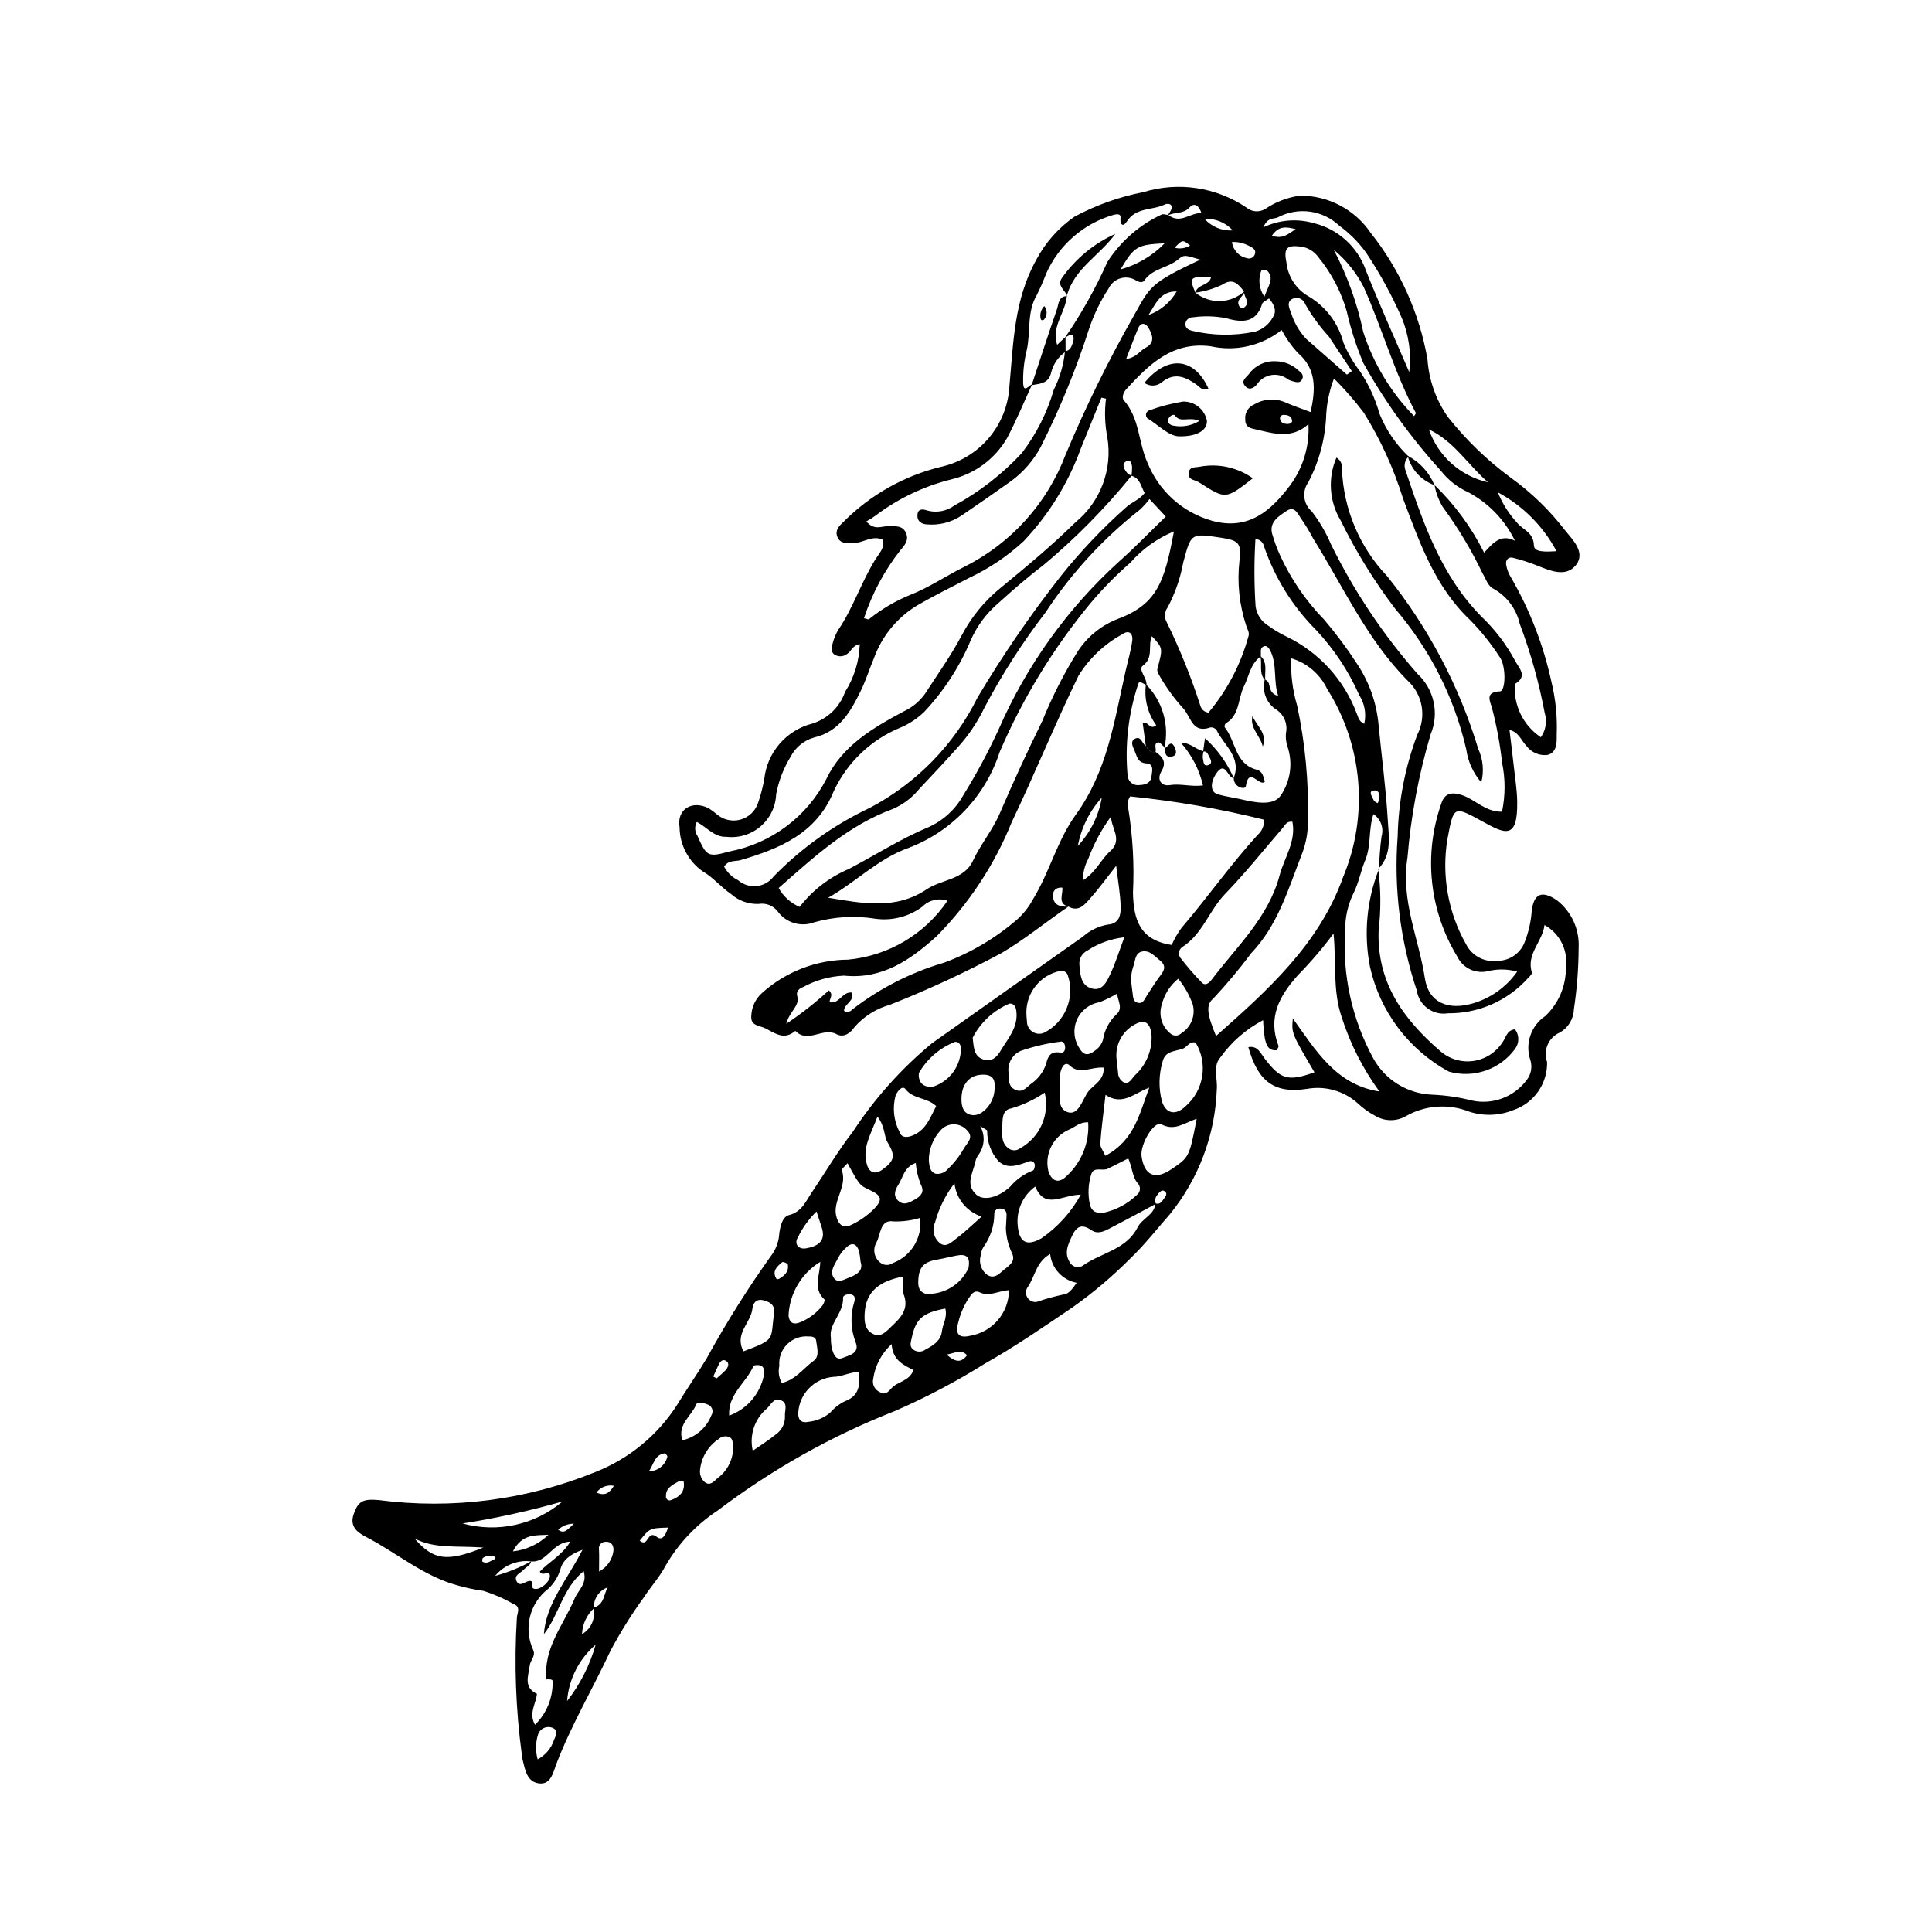 <?xml version="1.0" encoding="UTF-8"?>
<!-- Uploaded to: ICON Repo, www.svgrepo.com, Generator: ICON Repo Mixer Tools -->
<svg fill="#000000" width="800px" height="800px" version="1.1" viewBox="144 144 512 512" xmlns="http://www.w3.org/2000/svg">
 <g>
  <path d="m425.52 379.22c-2.074-0.094-2.586 1.203-2.484 2.371 0.215 2.398 2.07 2.773 4.098 2.664-5.981 4.078-11.656 8.773-17.812 12.367v-0.004c-9.555 5.113-19.395 9.672-29.477 13.656-3.637 1.008-6.898 3.059-9.383 5.898-1.078 1.555-2.801 2.957-4.844 1.863-3.555-1.898-7.496 2.613-10.84-0.844-2.793 2.359-4.977 0.934-7.711-0.559-1.777-0.973-4.262-0.613-3.957-3.578 0.117-2.234 1.113-4.336 2.769-5.844 6.277-5.676 14.43-8.844 22.895-8.895 10.66-1.008 20.316-6.731 26.316-15.602-2.328-0.812-4.922-0.203-6.648 1.562-3.562 2.656-8.031 3.809-12.434 3.203-5.406-0.875-10.934-0.555-16.199 0.934-3.492 1.34-7.449 0.188-9.672-2.82-1.156-1.57-3.094-2.359-5.016-2.043-2.738 0.125-5.41-0.836-7.445-2.668-2.629-1.781-4.672-4.359-7.348-5.891-3.852-2.66-6.176-7.027-6.231-11.711-0.812-4.856 3.309-7.316 7.75-5.059h-0.004c0.703 0.445 1.371 0.941 2.004 1.484 1.742 1.562 4.16 2.125 6.414 1.496 2.254-0.633 4.027-2.375 4.699-4.617 0.676-1.988 1.203-4.023 1.574-6.09 0.363-3.465 1.777-6.734 4.059-9.371 2.277-2.637 5.309-4.512 8.684-5.371 4.059-1.27 7.281-4.387 8.68-8.406 2.406-3.781 3.746-8.141 3.879-12.617-1.934 0.305-2.219 1.848-3.254 2.508v-0.004c-0.992 0.844-2.422 0.926-3.5 0.199-0.949-0.734-0.766-1.898-0.426-2.914v0.004c0.312-1.223 0.789-2.398 1.418-3.492 4.031-5.91 6.18-12.805 9.949-18.852 0.957-1.535 2.461-2.93 1.992-5.125-2.836-1.348-5.258 0.867-7.898 0.883-1.641 0.008-3.551 0.23-4.258-1.801-0.566-1.625 0.5-2.758 1.625-3.785l-0.004-0.004c7.121-7.184 16.094-12.254 25.926-14.641 4.93-1.094 9.363-3.773 12.629-7.621 3.266-3.852 5.184-8.664 5.465-13.703 1.051-11.367 1.203-22.949 7.102-33.496h-0.004c2.426-4.594 5.922-8.539 10.195-11.5 5.719-3.051 11.859-5.234 18.219-6.473 9.242-2.828 19.266-1.332 27.277 4.07 1.402 1.188 3.406 1.352 4.981 0.406 2.769-1.883 5.941-3.094 9.258-3.539 7.5-0.035 14.523 3.668 18.727 9.875 7.734 9.738 12.902 21.258 15.043 33.504 0.379 5.477 2.238 10.746 5.383 15.246 4.82 6.102 10.438 11.531 16.707 16.137 5.457 3.922 10.305 8.629 14.391 13.965 1.938 2.418 5.668 5.926 2.684 9.375-2.59 2.992-6.57 1.348-9.961-0.02-2.137-0.859-4.328-1.566-6.559-2.121-1.281-0.32-2.008 0.676-1.801 1.832 0.207 1.242 0.664 2.434 1.348 3.492 4.93 8.539 8.512 17.785 10.621 27.414 1.152 4.676 1.629 9.492 1.426 14.301 0.031 2.016 0.039 4.613-2.465 5.219-2.141 0.25-4.254-0.66-5.543-2.387-1.371-1.402-1.996-3.637-4.504-4.246 0.406 3.406 0.812 6.5 1.141 9.598 0.328 3.125 0.855 6.211 0.906 9.387 0.172 10.316-3.348 8.484-9.043 5.363-7.809-4.277-7.758-4.352-9.434 4.523l-0.004 0.004c-1.605 9.609 0.141 19.484 4.949 27.961 1.578 3.09 4.945 4.836 8.383 4.352 3.246-0.027 6.129-2.09 7.203-5.156 0.98-2.543 1.582-5.215 1.781-7.93 0.512-4.727 2.695-5.668 6.652-2.981 3.891 3 6.055 7.727 5.793 12.633-0.023 5.453-0.445 10.902-1.262 16.293-0.086 2.59-1.531 4.941-3.809 6.18-2.961 1.344-4.391 4.738-3.285 7.793 0.117 5.734-3.496 10.879-8.926 12.715-3.734 1.52-7.887 1.672-11.723 0.422-5.531-2.184-11.758-1.715-16.902 1.27-2.519 1.383-5.59 1.312-8.043-0.188-1.668-0.887-3.211-1.992-4.582-3.289-3.629-3.273-8.562-4.688-13.375-3.844-8.754 1.344-13.055-1.914-15.621-11.043 2.438-0.461 3.184 1.516 4.269 2.945 4.305 5.664 6.266 6.223 13.254 3.715-6.082-10.34-6.082-10.34-5.731-14.262 6.094 8.484 11.449 17.578 22.941 19.352-4.344-5.965-7.711-12.586-9.965-19.613-2.481-7.164-1.414-14.672-2.191-22.23h-0.004c-2.898 3.898-6.062 7.594-9.469 11.062-4.918 5.5-8 11.199-5.106 18.715 0.102 0.266-0.312 0.727-0.496 1.125-2.297 0.207-2.777-1.527-3.129-3.144-0.25-1.594-0.402-3.203-0.457-4.816-4.496 2.363-8.379 5.746-11.332 9.879-2.09 2.348-0.676 5.664-0.949 8.535h0.004c-0.457 12.023-4.793 23.578-12.363 32.934-3.453 3.934-6.695 8.094-10.461 11.707-4.727 4.766-9.859 9.117-15.332 13.004-7.633 5.156-15.203 10.406-23.23 14.918-7.644 4.793-15.641 9.008-23.918 12.605-16.789 6.594-32.594 15.469-46.965 26.371-5.641 3.707-10.344 8.672-13.742 14.504-1.531 2.957-3.852 5.5-5.688 8.312-3.32 4.562-6.32 9.355-8.973 14.34-4.691 10.07-10.398 19.652-14.375 30.066-0.848 2.223-1.414 5.5-4.617 5.078-3.199-0.422-3.648-3.66-4.316-6.316-0.102-0.406-0.121-0.828-0.184-1.246-1.629-12.023-2.07-24.176-1.324-36.285 0.059-1.266 1.172-2.961-0.926-3.695-2.519-1.445-5.195-2.613-7.973-3.473-2.273-0.32-4.523-0.793-6.731-1.418-9.109-2.453-16.176-8.645-24.309-12.859-2.125-1.102-4.445-2.644-3.34-5.934 1.176-3.488 2.383-4.231 6.68-3.844v-0.004c19.41 2.543 39.152-0.004 57.285-7.383 9.012-3.516 16.668-9.809 21.863-17.969 2.484-4.09 5.242-8.031 7.695-12.102l0.004 0.004c5.301-9.68 11.184-19.023 17.617-27.988 1.02-1.605 1.602-3.445 1.688-5.34 0.293-1.895 0.812-4.297 2.594-4.754 3.398-0.871 4.406-3.625 6.004-5.988 3.637-5.371 6.934-11.004 10.902-16.113 5.758-8.793 12.801-16.672 20.895-23.379 13.336-9.422 26.645-18.883 40.012-28.266 1.883-1.688 4.207-2.812 6.703-3.238 2.894-0.184 3.379-2.488 3.352-4.473-0.047-3.387-0.688-6.769-1.188-11.098-2.727 3.457-4.656 6.152-6.856 8.605-1.477 1.652-3.039 3.758-5.836 2.188-2.949-0.77-1.316-3.344-1.594-5.016zm-127.28 197.83c2.477-1.379 3.691-4.266 2.949-7 2.981-0.684 2.742-3.488 3.859-5.387-2.324 0.828-3.82 3.09-3.668 5.555-1.906 1.773-3.035 4.227-3.141 6.832zm174.26-351.76c0.285 0.277 0.691 0.391 1.074 0.297 2.043-1.352-0.035-2.883 0.133-4.332-1.562-1.934-2.883-3.769-5.938-1.738v-0.004c-2.211 1.031-4.566 1.723-6.984 2.055 0.504-2.269 3.617-1.832 4.141-4.039-5.547-0.375-5.883-0.047-4.129 4.035 3.852 3.125 9.418 2.941 13.051-0.434-0.184 1.484-2.582 2.262-1.348 4.16zm-197.27 336.33c3.316-0.891 6.512-2.184 9.512-3.852-0.191 1.152-1.328 1.488-2 2.242-0.77 0.871-2.516 1.355-1.918 2.844 0.715 1.77 1.938 0.539 3.082 0.195 1.883-0.566 0.703 1.52 1.414 1.898 1.5 0.805 4.812-1.859 4.367-3.641-0.289-1.16-1.918 0.566-2.641-0.805 2.398-2.574 5.824-4.258 8.098-7.953-4.805 0.121-6.106 5.652-10.395 5.238l0.004-0.004c-3.621-0.438-7.215 1.008-9.523 3.836zm174.99-218.37c1.867 1.309 3.043 2.672 1.566 5.164-1.309 2.203-0.016 4.012 2.18 3.652 2.871-0.473 5.672 0.496 8.828 0.078h0.004c-0.98-4.207-2.996-8.102-5.867-11.332 2.711 0.023 4.066 1.934 6.039 2.262h0.004c-0.176 0.57-0.25 1.172-0.215 1.77 0.211 0.832 0.047 2.516 1.559 1.859 1.281-0.559 0.285-1.766-0.098-2.641-0.246-0.566-0.629-1.047-1.383-0.879l0.496-3.559h-0.004c3.266 2.938 5.859 6.539 7.617 10.562-1.652 0.113-2.184-5.144-4.863-0.84-1.219 1.957-1.445 4.539 0.629 5.148 1.988 0.586 4.07 0.84 6.098 1.305 3.703 0.848 8.547 1.906 10.566-0.93 2.633-3.82 3.305-8.664 1.816-13.059-0.371-1.125-0.512-2.316-0.406-3.496 0.562-2.543-0.594-5.156-2.856-6.453-2.426-1.762-3.519-4.832-2.762-7.731 1.305 0.324 1.113 1.559 1.484 2.445 0.277 0.957 1.09 1.66 2.074 1.801-1.32-3.953-0.223-8.078-2.016-11.805-0.461-0.953-1.203-1.934-2.289-0.953-0.441 0.398-0.215 1.531-0.293 2.328-2.769 1.941-3.121 5.238-4.481 7.973-1.613 3.246-1.043 7.566-4.805 9.777v0.004c-0.262 0.27-0.371 0.656-0.285 1.027 2.965 3.621 2.688 9.695 8.387 11.223 1.832 0.492 1.812 1.969 2.254 3.199-1.48 1.504-4.184-4.246-5.043 1.211-0.156 1.004-3.203 0.355-3.207-2.191 2.141-5.527-2.602-8.625-4.547-12.695h0.004c-0.383-0.496-0.992-0.762-1.613-0.703-4.699 1.625-5.027-2.312-7.019-4.816-2.414-2.617-4.531-5.492-6.32-8.574-0.363-0.742-0.945-1.352-0.711-2.238 1.398-5.269 1.559-5.336-1.48-8.535-1.156 2.5 0.559 5.637-2.398 7.805-1.371 1.004 1.199 3.289 0.965 5.203-0.695-0.383-1.867-1.262-2.144-0.477h0.004c-2.656 7.887-3.629 16.242-2.848 24.531 0.082 0.742 0.473 1.422 1.07 1.871 0.602 0.449 1.359 0.633 2.098 0.504 1.543-0.062 2.973-0.504 3.156-2.344 0.133-1.34 0.789-3.246-1.406-3.398-2.305-0.16-2.453-1.91-3.078-3.344-0.473-1.078-1.285-2.527 0.184-3.227 1.547-0.73 1.789 1.336 2.777 1.934 0.582 0.98 1.211 1.887 2.578 1.582zm-11.762 126.1c-1.656 0.855-3.441 1.906-5.289 0.625-2.219-1.539-3.727-1.195-4.91 1.246-1.211 2.496-2.457 4.977-0.547 7.613v0.004c0.387 0.516 0.965 0.852 1.602 0.938 0.637 0.09 1.281-0.082 1.793-0.477 4.801-3.344 11.402-4.141 14.383-10.059 1.207-2.394 4.449-3.262 4.734-6.34 0.945 0.363 1.523-0.238 1.965-0.875 0.512-0.738 1.551-1.688 0.289-2.43-0.668-0.395-1.406 0.555-1.859 1.191-0.523 0.625-0.629 1.504-0.27 2.234-3.961 2.117-7.902 4.266-11.891 6.328zm-142.16 98.242c0.91-2.199 3.394-3.844 2.383-7.238-5.609 4.582-6.531 11.598-10.555 16.73 0.605-8.227 6.129-14.324 10.25-22.379-3.434 1.223-5.207 2.82-5.844 5.09l-0.004 0.004c-0.578 2.008-1.699 3.82-3.234 5.242-4.957 3.801-6.617 10.527-4 16.195 0.738 1.645-0.734 2.703-0.898 4.07-0.324 2.731-1.805 5.824 1.895 7.574-0.238 2.641-2.254 5.113-0.512 8.211v-0.004c3.113-3.039 4.805-7.25 4.664-11.598 0.055-0.418-0.969-0.562-1.602-0.398-0.938-8.352 4.547-14.48 7.457-21.5zm166.1-367.13c-0.68-1.961-1.82-2.938-3.211-1.441-1.641 1.766-3.898 1.121-5.684 2.062 0.348-0.711 1.07-1.477 1.027-2.191-0.062-1.027-1.258-0.984-1.887-0.68-3.269 1.586-7.562 0.652-10.008 4.469-1.016 1.586-1.867 0.934-1.688-1.051 0.098-1.098-1.148-0.906-1.914-0.668h-0.004c-7.91 2.309-14.41 7.977-17.77 15.5-0.734 1.945-1.566 3.852-2.496 5.711-2.727 4.594-1.551 9.871-2.699 14.742-0.691 2.836-0.996 5.754-0.914 8.672 0.102 2.691 1.512 0.535 2.371 0.262-2.184 4.734-4.168 9.574-6.606 14.176v0.004c-3.176 5.523-8.484 9.496-14.68 10.98-7.359 1.812-14.27 5.113-20.305 9.695-0.746 0.543-1.527 1.035-2.34 1.469 2.07 2.473 4.004 1.246 5.664 1.273 1.906 0.031 3.957-0.348 4.875 1.863 0.746 1.793-0.301 3.129-1.488 4.465v-0.004c-4.25 5.406-7.527 11.516-9.676 18.055 0.617 0.133 1.133 0.406 1.328 0.258 3.305-2.656 6.977-4.816 10.898-6.422 4.914-1.906 9.59-5.098 14.449-7.5 12.332-6.195 21.887-16.797 26.766-29.703 5.258-12.578 11.27-24.824 18-36.676 4.375-7.769 4.168-8.641 17.68-14.973-3.906-1.113-4.199-1.457-5.809-0.094-2.742 2.32-6.789 2.394-8.98 5.555-0.414 0.598-1.051 0.652-2.043 0.18v0.004c-1.227-0.852-2.762-1.117-4.199-0.73-1.441 0.387-2.637 1.387-3.269 2.738-2.18 3.332-3.922 6.934-5.188 10.715-3.445 10.754-7.734 21.223-12.82 31.305-1.891 3.519-4.535 6.574-7.746 8.949-4.441 3.144-8.898 6.269-13.406 9.32v-0.004c-2.668 1.727-5.836 2.508-9.004 2.219-1.309-0.074-2.523-0.734-2.5-2.297 0.031-1.887 1.305-1.848 2.637-1.375v0.004c2.481 0.668 5.129 0.168 7.199-1.355 6.641-3.625 12.656-8.301 17.812-13.844 3.844-5.019 6.719-10.715 8.48-16.789 1.617-3.191 2.629-6.656 2.977-10.219 1.492-0.148 1.77-1.422 2.16-2.488 0.188-0.508 0.207-1.477-0.086-1.684-0.734-0.512-1.398 0.277-2.082 0.57l0.004 0.004c4.34-6.332 8.102-13.043 11.23-20.055 3.5-5.461 8.473-9.82 14.348-12.57 0.445-0.25 1.203 0.055 1.816 0.105 3.137 2.516 5.758-0.625 8.777-0.512zm53.984 67.918c4.758 14.102 9.449 28.168 20.348 39.156 3.488 3.344 6.434 7.211 8.727 11.465 1.035 2.043 3.562 4.172 0.008 6.258v-0.004c-0.215 2.754 0.312 5.512 1.52 7.996 1.207 2.481 3.055 4.598 5.352 6.129 1.34-1.898 1.711-4.309 1.008-6.519-1.512-8.023-3.719-15.895-6.598-23.535-0.887-3.941-3.406-7.316-6.93-9.289-1.531-0.695-2.004-2.59-2.883-4.012h-0.004c-2.969-6.227-6.519-12.152-10.609-17.707-1.066-1.781-1.797-3.746-2.156-5.793 5.359 5.195 9.801 11.258 13.141 17.934 2.269-2.449 4.34-5.109 8.164-3.16-2.644-5.465-6.949-9.949-12.301-12.816-2.894-1.293-5.43-3.281-7.371-5.789-7.887-8.68-14.758-18.227-20.488-28.457-1.867-4.43-3.34-9.016-4.398-13.703-1.496-5.254-4.055-10.141-7.516-14.367-1.094-1.555-2.793-2.582-4.68-2.824-3.856-0.473-4.555 0.484-3.766 4.422h-0.004c0.449 3.684 2.617 6.938 5.844 8.773 4.57 2.711 7.883 7.117 9.227 12.258 1.117 2.711 2.59 5.262 4.379 7.582 2.316 3.477 4.07 7.293 5.203 11.309 1.73 4.277 4.359 8.133 7.707 11.301-0.938 0.859-1.293 2.18-0.922 3.394zm-72.371-0.625c-0.086-0.723-0.238-1.895-1.266-1.602-1.203 0.34-1.219 1.434-0.586 2.418 0.426 0.664 0.875 1.363 1.812 1.395l-0.004-0.004c-7.023 8.664-14.871 16.629-23.43 23.781-4.164 3.164-8.125 6.609-12 10.121-3.156 2.691-5.656 6.066-7.312 9.867-2.93 6.977-7.086 13.375-12.266 18.887-1.805 1.75-3.91 3.156-6.219 4.156-7.852 3.184-14.207 9.223-17.793 16.898-4.512 11.16-14.27 15.238-24.789 18.293-1.344 0.391-3.016-0.141-4.266 1.695v-0.004c0.828 1.57 2.133 2.836 3.723 3.621 1.355 1.176 3.144 1.734 4.93 1.543 1.789-0.195 3.414-1.121 4.488-2.562 7.352-7.531 15.984-13.688 25.5-18.18 12.332-6.5 22.309-16.715 28.504-29.203 6.637-11.16 13.984-21.883 21.996-32.102 5.219-6.559 11-12.656 17.27-18.227 1.512-1.465 3.609-2.035 5.047-3.898-0.996-1.684-1.16-3.902-3.523-4.578 0.141-0.766 0.199-1.539 0.18-2.316zm65.367 106.67c0.234-2.926 0.316-5.879 0.75-8.773 0.648-2.227-0.223-4.617-2.156-5.902-1.363 4.129-0.566 8.402-2.168 12.211-1.207 2.871-1.699 5.996-3.16 8.844-1.457 3.035-2.195 6.367-2.164 9.73-0.777 11.781 1.801 23.539 7.438 33.914 3.16 5.75 9.109 9.418 15.668 9.652 3.531 0.152 7.039 0.668 10.469 1.539 5.445 1.203 11.09-0.879 14.453-5.324 1.23-1.5 1.629-3.516 1.059-5.367-1.48-4.32 0.121-9.098 3.906-11.656 3.566-3.336 5.562-8.023 5.5-12.906 0.625-4.562-1.629-9.035-5.668-11.246-0.508 4.449-4.879 7.598-3.348 12.605 0.109 0.355-0.602 1.031-1.023 1.469-5.398 6.012-13.125 9.402-21.207 9.312-1.891 0.309-3.828-0.152-5.379-1.281s-2.582-2.832-2.871-4.727c-4.394-13.145-6.125-27.031-5.082-40.852 0.199-9.207 1.957-18.312 5.188-26.934 2.504-4.836 1.441-10.75-2.59-14.41-10.781-10.891-16.996-24.828-24.977-37.586-0.875-1.672-1.844-3.289-2.902-4.852-1.039-1.301-1.828-4.098-4.195-2.465-1.922 1.324-4.547 2.812-3.82 5.914 0.57 2.016 1.293 3.988 2.164 5.894 2.898 6.305 6.856 12.066 11.699 17.035 3.125 3.672 6.004 7.547 8.629 11.59 3.285 4.894 5.269 10.543 5.762 16.418 0.801 8.336 1.934 16.652 2.422 25.004 0.258 4.414 1.184 9.242-2.535 13.004zm-13.906-120.74v0.004c-0.199 6.312-1.82 12.496-4.746 18.094-1.754 2.43-1.355 5.797 0.914 7.75 2.051 2.664 3.75 5.578 5.066 8.668 6.102 12.43 13.828 23.996 22.969 34.398 4.414 4.094 5.789 10.516 3.438 16.055-3.144 10.637-5.195 21.57-6.117 32.621-1.828 11.418 3 21.375 4.617 31.984 0.992 6.492 6.168 8.508 12.551 6.691h0.004c4.82-1.371 9.023-4.359 11.898-8.465-2.59-0.73-5.328-0.754-7.934-0.078-3.207 0.691-6.469-0.898-7.902-3.848-7.453-12.195-9.023-27.102-4.277-40.582 0.879-2.848 2.82-3.144 5.473-2.273 3.543 1.164 6.168 4.484 10.621 4.406 0.898-4.273 0.906-8.684 0.027-12.957-0.551-4.992-1.469-9.938-2.746-14.797-0.648-1.902-1.59-3.988 2.18-4.137 1.512-0.059 1.676-6.629-0.051-9.078-2.281-3.523-4.906-6.809-7.84-9.809-9.391-8.871-13.41-20.594-17.777-32.16v-0.004c-2.484-8.012-5.984-15.676-10.414-22.801-2.422-3.199-5.062-6.231-7.902-9.07-1.152 3.008-1.844 6.172-2.051 9.387zm-131.82 152.77c1.336 1.211 0.18 2.098 0.195 3.129 2.551 0.621 3.359-2.859 5.871-2.551 0.855 2.309-2.07 2.977-2.039 4.856l-0.004 0.004c0.707 0.441 1.629 0.293 2.16-0.348 7.281-5.633 15.551-9.852 24.383-12.438 7.074-2.621 13.621-6.496 19.328-11.434 1.707-1.539 3.137-3.359 4.223-5.383 4.375-7.176 6.445-15.652 11.312-22.363 8.359-11.52 10.246-24.977 13.219-38.152 0.594-2.629 1.383-5.25 1.75-7.93 0.27-1.996-0.895-2.996-2.574-1.785v-0.004c-4.785 2.598-8.809 6.398-11.672 11.027-6.219 12.809-11.59 26.004-17.703 38.824-4.566 11.305-11.34 21.586-19.922 30.246-6.973 6.262-14.375 11.441-24.543 10.398v0.004c-3.773 0.172-7.457 1.199-10.773 3.004-1 0.363-1.945 1.105-1.602 2.348 0.77 2.769-2.019 3.973-2.891 7.402 3.981-2.656 7.75-5.617 11.281-8.852zm-34.793-40.883c2.418 5.473 2.789 5.633 8.504 4.066v0.004c11.074-2.133 20.547-9.25 25.676-19.293 4.168-8.707 12.301-13.461 20.445-17.816v-0.004c2.277-1.043 4.234-2.668 5.684-4.711 3.289-5.109 6.856-10.078 9.688-15.434 2.539-4.836 6.031-9.109 10.266-12.559 6.816-5.598 13.602-11.234 19.895-17.426h0.004c6.625-5.445 9.84-14.008 8.438-22.469-0.668-3.383-0.793-6.852-0.359-10.273l-1.215-0.273c-1.836 4.535-3.676 9.07-5.512 13.605l0.004 0.004c-3.312 9.086-8.449 17.398-15.098 24.422-4.297 3.973-9.184 7.258-14.48 9.742-4.644 2.426-9.336 4.719-13.879 7.371v-0.004c-5.207 3.195-9.18 8.051-11.277 13.789-1.215 2.898-2.148 5.93-3.527 8.746-2.699 5.523-5.66 10.84-12.434 12.402-2.66 0.773-4.887 2.609-6.16 5.07-1.867 3.051-3.168 6.414-3.836 9.926-0.121 3.297-1.613 6.391-4.117 8.539-2.5 2.148-5.789 3.152-9.062 2.773-3.375 0.09-5.106-2.562-7.859-3.941-0.629 1.191-0.547 2.637 0.215 3.746zm148.04-107.75c-1.336-0.305-2.918-0.477-2.891-2.625-0.199-1.707 0.758-3.34 2.34-4.008 2.363-1.441 5.262-1.711 7.852-0.738 2.262 1.004 4.621 1.793 7.133 2.754 1.324-6.102 1.637-11.449-3.531-15.816h0.004c-1.629-1.797-3.027-3.789-4.16-5.93-5.293 4.191-12.191 5.777-18.781 4.312-10.246-1.336-16.363 4.84-22.418 11.398-0.75 0.812-1.227 2.231-0.621 2.914 4.215 4.762 3.832 11.199 6.266 16.531v0.004c3.008 7.523 9.352 13.215 17.156 15.398 9.664 2.641 15.645-2.738 20.699-9.48 3.418-4.656 5.117-10.355 4.805-16.121-4.496 4.031-9.223 2.457-13.852 1.406zm10.863 73.168c2.125 10.008 3.086 20.227 2.859 30.457 0.043 3.137-0.539 6.254-1.711 9.164-3.535 9.109-6.305 18.637-13.34 26.008v0.004c-3.113 4.18-6.461 8.176-10.027 11.977-2.051 1.723-1.652 4.164 0.711 9.949 13.711-12.121 27.336-24.344 33.656-42.043 6.848-16.344 5.269-35.004-4.227-49.969-1.871-3.922-5.324-6.859-9.496-8.074-0.172 4.234 0.359 8.469 1.574 12.527zm-98.195 48.699c4.008-2.695 9.898-2.481 12.27-7.578 2.035-4.383 5.188-8.07 7.106-12.543 3.547-8.266 7.309-16.441 11.285-24.523 2.59-6.398 5.727-12.562 9.379-18.422 2.422-3.707 5.887-6.609 9.961-8.344 10.996-3.984 12.941-9.641 15.535-23.457h-0.004c-4.434 1.844-8.387 4.68-11.551 8.297-3.793 3.301-7.324 6.891-10.559 10.738-9.863 11.93-17.969 25.207-24.07 39.434-3.785 11.738-12.715 21.109-24.254 25.461-7.887 2.797-13.879 9.031-21.184 13.156 8.992 1.492 17.918 3.277 26.086-2.219zm56.512-100.62c-9.742 7.648-18.176 16.824-24.973 27.18-6.125 7.969-11.562 16.441-16.246 25.332-1.82 3.781-4.172 7.285-6.988 10.398-3.344 3.754-6.777 7.422-10.234 11.074l0.004-0.004c-1.859 2.289-4.234 4.106-6.93 5.297-11.879 4.324-20.922 12.707-30.359 20.984v0.004c1.242 2.242 3.203 4.004 5.566 5.004 3.383-4.391 7.84-7.836 12.938-10.008 7.055-3.664 13.746-8.008 21.125-11.082h-0.004c3.875-1.715 7.094-4.625 9.188-8.309 3.523-5.68 6.688-11.57 9.48-17.637 7.383-16.949 18.285-32.133 31.977-44.551 4.203-3.723 8.102-7.785 12.316-11.863l-4.316-4.641 0.004-0.004c-0.754 1.023-1.609 1.969-2.547 2.824zm11.039 110.82c6.906-8.055 12.996-16.785 20.176-24.641 1.156-1.008 1.781-2.488 1.695-4.019-11.664-2.902-23.523-4.965-35.484-6.172-0.621 0.875-0.816 1.977-0.535 3.008 1.223 7.449 1.648 15.004 1.273 22.543 0.172 6.848 1.641 12.531 10.266 13.812v0.004c0.699-1.605 1.574-3.125 2.609-4.531zm17.684-77.09c0.453-1.137-0.238-2.027-0.543-2.988-1.84-5.566-2.449-11.465-1.781-17.289 0.559-4.637-0.246-5.328-4.992-6.043-7.938-1.195-7.848-1.168-9.926 6.613-0.754 4.125-2.137 8.113-4.094 11.824-0.895 1.199-0.98 2.816-0.211 4.102 3.488 7.148 6.457 14.543 8.891 22.117 0.297 0.945 1.133 1.617 2.117 1.707 4.914-5.848 8.508-12.684 10.539-20.043zm9.113 50.633c-5.047 5.856-9.879 11.922-15.246 17.465-4.223 4.363-5.977 10.629-11.32 14.059l-0.004 0.004c-0.453 0.293-0.77 0.758-0.879 1.289-0.105 0.531 0.004 1.082 0.309 1.531 1.777 2.316 3.691 4.527 5.731 6.621 0.965 0.98 2 0.004 2.606-0.793 6.641-8.789 15.004-16.41 18.004-27.648 1.258-4.707 4.402-8.949 3.387-14.191-1.543-0.207-1.926 0.898-2.586 1.664zm20.293-35.227c-2.812-6.352-6.676-12.184-11.426-17.25-6.246-6.262-10.98-13.871-13.832-22.246-0.23-1.059-1.16-1.824-2.246-1.844-0.363 5.93-0.352 11.879 0.039 17.809 0.289 2.129 1.52 4.012 3.352 5.129 1.527 1.117 3.152 2.086 4.856 2.898 8.602 4.156 15.27 11.469 18.613 20.418 0.391 0.898 0.516 2.07 1.98 2.699 0.594-2.613 0.113-5.356-1.336-7.613zm1.082-96.172v0.004c2.715 8.352 7.32 15.965 13.461 22.246 0.281-0.473 0.527-0.727 0.477-0.824-5.715-10.691-8.926-22.422-13.852-33.438l-0.004 0.004c-1.941-3.777-4.629-7.121-7.902-9.828 3.594 6.887 6.227 14.234 7.82 21.84zm-13.152-28.906c6.438 1.555 11.645 6.269 13.832 12.52 3.535 8.914 7.5 17.66 11.496 26.977 0.598-4.969-0.117-10.008-2.082-14.609-2.617-5.949-5.75-11.664-9.363-17.07-1.961-2.727-4.344-5.121-7.062-7.102-4.394-4.184-10.977-5.082-16.336-2.234-1.02 0.535-2.566-0.246-3.84 2.648 4.164-2 8.918-2.398 13.355-1.129zm-34.645 218.77c-2.066 0.754-4.734 0.543-5.398 3.457-1.023 3.438-1.078 7.09-0.156 10.559 1.102 3.336 3.664 3.703 6.191 1.309v-0.004c4.914-4.227 6.062-11.383 2.719-16.938-1.699-0.371-2.234 1.207-3.356 1.617zm-5.723 20.055c-1.91-1.012-5.719 5.324-5.238 8.559 0.738 5 3.578 6.242 7.805 3.406 4.832-3.238 4.832-3.238 6.805-13.449-3.438 1.215-5.906 3.324-9.371 1.484zm-35.621-27.289c-0.012 1.074 0.504 2.082 1.383 2.703 0.879 0.617 2.004 0.762 3.008 0.387 5.711-2.777 8.461-9.371 6.41-15.383-0.312-0.777-1.129-1.227-1.953-1.074-5.195 1.047-8.949 5.586-9.004 10.887 0.008 0.828 0.059 1.656 0.156 2.481zm2.203 43.781c-3.336 2.406-5.106 6.43-4.633 10.516 0.434 4.394 2.457 5.336 6.269 3.203 4.328-2.988 7.898-6.945 10.426-11.559-4.961-0.008-9.477 4.109-12.062-2.16zm30.219-26.215c-3.922 1.414-7.074 4.938-11.602 1.922-0.523 4.625-1.082 8.75-1.391 12.898-0.066 0.91 0.754 1.887 1.344 3.246 7.832-4.148 9.09-11.391 11.648-18.066zm-11.008 21.5c-1.41 0.68-3.754-0.656-4.371 1.449-0.82 2.586-0.945 5.344-0.371 7.996 0.438 1.812 1.605 2.477 3.734 2.188 3.25-0.719 6.242-2.32 8.641-4.625 0.523-0.367 0.852-0.949 0.895-1.586 0.039-0.633-0.211-1.254-0.684-1.684-1.336-1.668-1.289-3.902-2.406-6.481-2.18 1.102-3.797 1.949-5.441 2.742zm-34.352-3.566c-0.359 0.516-0.609 1.102-0.734 1.719-0.594 2.934-2.797 6 0.289 8.734 1.895 1.684 5.805 0.816 9.023-2.215h-0.004c1.598-1.898 3.656-3.348 5.977-4.219 0.293-0.078 0.539-1.094 0.453-1.613-0.062-0.309-0.254-0.574-0.527-0.727-0.273-0.156-0.602-0.188-0.898-0.082-2.769 0.91-5.707 2.312-8.219-0.062v-0.004c-1.941-2.223-2.996-5.086-2.961-8.039-0.023-0.234-0.602-0.422-1.852-1.238 1.398 2.457 1.18 5.512-0.547 7.746zm-38.383 58.723c-5.07 0.41-9.047 4.523-9.289 9.602-0.039 1.902 0.922 2.715 2.75 2.301l-0.004 0.004c2.082-0.223 4.055-1.047 5.676-2.375 1.078-1.27 2.402-2.305 3.894-3.051 3.797-1.418 4.141-4.16 3.734-7.832-2.793 0.23-4.602 1.344-6.762 1.352zm8.309-16.758c-0.105 2.152 0.047 4.332 2.254 5.391 2.137 1.027 3.555-0.777 4.828-1.969 2.426-2.277 4.82-4.648 3.227-8.633h-0.004c-0.277-1.527-0.305-3.09-0.074-4.629-6.125 1.195-9.941 3.797-10.23 9.84zm30.527-5.629c-1.57-0.727-2.234 0.543-2.945 1.551h-0.004c-1.258 1.926-2.184 4.055-2.734 6.289-0.934 3.246 0.102 4.387 3.211 3.641 5.879-1.023 10.172-6.113 10.195-12.078-2.836 0.191-5.16 1.785-7.727 0.598zm8.355-48.77c-2.582 0.371-2.328 3.113-2.402 5.117-0.074 2.031-0.273 4.219 1.812 5.602 0.883 0.562 2.023 0.516 2.863-0.113 5.277-2.879 7.965-8.941 6.559-14.781-2.711 1.84-5.691 3.246-8.832 4.176zm-7.531-13.004c2.301 0.828 3.684-0.598 4.641-2.203 1.941-3.269 4.738-6.231 4.211-10.547-0.152-1.242-0.586-2.047-1.809-2.019-4.199 1.77-7.644 4.949-9.742 8.992-0.047 0.402 0.035 0.82-0.004 0.074 0.254 3.07 0.531 4.922 2.703 5.703zm-37.383 29.449c1.574 4.453-2.816 8.23-1.359 12.578 0.594 1.77 1.73 2.914 3.781 1.883v0.004c2.277-1.062 4.356-2.516 6.133-4.289 2.336-2.465 2.019-3.527-1.301-5.051-2.519-1.156-2.625-1.285-5.754-7.039-0.566 0.699-1.641 1.52-1.5 1.914zm68.285-44.574c-2.668 0.43-4.93 2.188-6.004 4.664-1.07 2.477-0.809 5.328 0.703 7.566 1.223 2.144 2.516 1.762 4.047 0.621 1.062-0.695 1.836-1.754 2.18-2.977 0.398-2.5 1.605-4.797 3.438-6.543 1.93-1.664 0.59-3.359 0.273-5.609l-0.004-0.004c-1.48 0.883-3.031 1.645-4.633 2.281zm-8.156 33.781-0.004 0.004c-4.238 1.902-6.508 6.57-5.375 11.082 0.922 2.625 2.691 3.242 4.727 1.27v-0.004c4.016-3.633 6.148-8.902 5.793-14.305-2.438-0.086-3.59 1.383-5.144 1.957zm13.055-15.184v0.004c-0.008 1.062 0.543 2.055 1.457 2.602 1.484 0.629 2.117-0.848 2.887-1.723v0.004c3.156-2.797 4.824-6.902 4.516-11.105-0.441-3.117-1.887-3.981-4.644-2.363h0.004c-3.156 1.797-4.965 5.273-4.625 8.891 0.137 1.23 0.277 2.461 0.406 3.695zm38.195-203.68c-1.625 5.414-5.812 4.887-9.68 3.777-2.859-0.539-5.789-0.609-8.676-0.211-0.531-0.027-1.055 0.176-1.434 0.555-0.375 0.379-0.578 0.898-0.551 1.434 0.055 0.883 0.82 1.352 1.699 1.578 5.508 1.316 11.238 1.398 16.781 0.238 2.047-0.609 3.758-2.016 4.75-3.906 0.984-1.473 0.434-3.141-1.086-4.891-0.859 0.656-1.66 0.945-1.805 1.426zm-89.188 262.36c4.863 0.281 9.395-2.465 11.391-6.902 0.438-2.879-0.477-3.773-3.316-3.215-1.645 0.324-3.269 0.754-4.922 1.027-3.652 0.605-4.981 2.027-5.09 5.598-0.094 1.574 0.184 2.926 1.938 3.492zm-8.516-19.191c-3.613-0.586-3.363 3.527-4.543 5.648-1.105 1.922-0.477 4.375 1.418 5.527 0.914 0.527 2.051 0.48 2.918-0.121 4.91-1.824 7.918-6.785 7.266-11.984-2.285 0.695-4.672 1.008-7.059 0.93zm31.977-35.043c1.957 1.145 3.113-0.266 4.356-1.328 1.922-1.289 3.371-3.176 4.117-5.371 0.48-2.148 1.262-3.422 3.75-2.992 1.035 0.18 1.375-0.727 1.277-1.637-0.066-0.629-0.473-1.41-1.09-1.293v0.004c-3.625 0.441-7.191 1.266-10.641 2.457-2.324 1.004-3.656 3.473-3.223 5.965 0.086 1.766-0.109 3.281 1.453 4.195zm-15.82 24.953h0.004c-2.379 3.082-4.125 6.602-5.144 10.355-0.902 1.965-0.312 4.293 1.418 5.586 1.617 1.172 3.129-0.52 4.379-1.445 1.988-1.469 3.762-3.231 6.559-5.691v0.004c-3.926-1.262-6.75-4.707-7.211-8.809zm35.176-61.66 0.004 0.004c-1.332 0.668-2.144 2.055-2.082 3.543 0.195 2.508 0.297 5.469 3.008 6.391 3.148 1.07 4.32-1.859 5.344-4.062 1.281-2.762 2.184-5.699 3.57-9.422h-0.004c-3.512 0.391-6.883 1.605-9.836 3.551zm-21.375 70.344c0.105-1.262-0.449-2.004-1.723-1.996l0.004 0.004c-0.418-0.047-0.836 0.102-1.133 0.402s-0.438 0.723-0.387 1.141c-0.043 3.133-1.062 6.176-2.918 8.699-0.398 0.719-0.645 1.516-0.719 2.336-0.492 1.867 0.207 3.848 1.766 4.988 1.605 1.031 2.824 0.07 3.887-0.898 1.453-1.328 3.953-2.457 2.606-4.984-0.938-2.027-1.465-4.219-1.559-6.449 0.109-1.988 0.129-2.617 0.18-3.238zm-18.82-11.234c1.266 0.199 2.539-0.301 3.332-1.305 1.652-1.574 3.059-3.387 4.18-5.375 0.914-1.543 2.742-2.953 0.836-4.824v-0.004c-0.895-1.016-2.184-1.59-3.535-1.582-1.352 0.012-2.633 0.609-3.508 1.641-2 2.18-3.098 5.035-3.074 7.992 0.164 1.246 0.184 2.926 1.77 3.457zm-7.973-22.434c-0.844-1.105-2.188 0.656-2.613 1.734-0.867 3.242-0.484 6.691 1.066 9.668 0.621 1.773 2.34 1.402 3.734 0.781 3.336-1.484 4.398-4.691 5.965-7.668-2.391-2.336-6.062-1.781-8.152-4.519zm112.21-199.43c-2.398-2.609-4.492-5.481-6.242-8.559-0.426-1.277-1.801-1.969-3.078-1.555-1.984 0.707-1.273 2.43-0.734 3.695 0.789 2.613 2.164 5.008 4.016 7.012 3.598 3.18 7.207 6.352 10.824 9.512l1.312-0.93c-2.031-3.059-4.078-6.109-6.098-9.176zm-143.19 259.5c0.273 2.062 1.438 2.402 3.062 1.75 2.332-0.938 4.379-2.473 5.93-4.453 0.344-0.434 0.711-1.438 0.539-1.594-3.18-2.879-1.164-6.508-1.121-9.98v0.004c-5.008 3.059-8.164 8.41-8.41 14.273zm98.945-82.539c-0.961 2.844-0.016 5.984 2.359 7.824 0.84 0.684 2.059 0.609 2.812-0.168 2.578-1.594 3.801-4.695 3.008-7.621-0.887-2.473-2.184-4.773-3.84-6.809-2.141 1.73-3.664 4.106-4.34 6.773zm-24.43 16.223c-1.07-1.012-1.887 0.039-2.234 1.09v-0.004c-0.297 0.789-0.418 1.629-0.363 2.465 0.383 3.031-1.152 7.461 1.773 8.711 3.207 1.367 4.168-3.348 5.793-5.422 1.383-1.766 4.211-2.914 4.043-6.281-3.445-0.25-6.312 1.996-9.012-0.559zm-5.176 49.961c-3.789 2.113-4.019 6.086-6.008 8.852-0.531 0.816-0.543 1.867-0.031 2.691 0.516 0.828 1.465 1.285 2.434 1.164 2.328-0.805 4.703-1.465 7.113-1.973 1.145-0.035 2.191-1.109 3.508-3.113h0.004c-3.766-0.715-6.617-3.812-7.019-7.621zm-73.184 15.688c0.293-2.191-1.027-2.949-2.75-3.406-1.895-0.504-2.809 0.66-2.977 2.234-0.402 3.769-4.871 6.606-2.359 11.273 8.664-3.242 7.137-2.961 8.086-10.102zm10.543 12.586c1.625-1.195 0.828-3.508 0.621-5.32-0.098-0.836-0.934-1.156-1.91-1.098v0.004c-2.133-0.211-4.246 0.543-5.762 2.051-1.52 1.512-2.281 3.621-2.082 5.754-0.348 1.535-0.113 3.141 0.652 4.512 3.574-0.789 5.723-3.875 8.48-5.902zm31.652-72.637c4.441-1.453 7.414-5.629 7.336-10.301-0.125-0.926-0.512-1.57-1.516-1.578-4.051 1.582-7.445 4.496-9.617 8.266-0.035 0.203-0.027 0.414-0.043 0.73 0.172 2.309 1.648 3.106 3.84 2.883zm52.801-25.035c0.191 1.164 0.035 2.672 1.664 2.859 1.227 0.141 1.582-1.078 2.137-1.93 1.238-1.898 2.441-3.828 3.809-5.629 1.07-1.41 1.125-2.539-0.301-3.676-1.438-1.145-2.754-2.812-4.785-2.379-1.969 0.418-1.734 2.621-2.34 4.039h-0.004c-0.363 1.125-0.551 2.297-0.559 3.477 0.184 1.598 0.242 2.426 0.379 3.238zm-79.652 94.527c0.438 1.355 1.012 3.168 2.848 2.41 1.684-0.695 4.582-1.172 3.465-4.09-1.363-3.481-1.484-7.32-0.348-10.879 0.254-0.848 0.121-1.66-0.93-1.852-0.867-0.16-2.113 0.18-2.078 0.879 0.199 4.078-3.859 6.898-3.231 10.547h0.004c-0.008 1 0.082 2 0.27 2.984zm40.047-72.664c-3.481 0-5.738 2.406-5.715 6.535 0.012 1.988 0.5 3.859 2.812 4.18 2.754 0.379 5.938-3.238 5.969-7 0.105-1.766 0.051-3.715-3.066-3.719zm-24.215 71.414c-2.644 2.406-4.371 5.656-4.887 9.191-0.344 1.465 0.414 2.961 1.797 3.547 1.383 0.828 2.148-0.02 3.055-1.051 1.586-1.797 4.66-1.777 5.836-4.797-2.617-1.352-5.531-2.562-5.801-6.891zm-6.566-47.633c0.676 2.336 2.273 2.746 4.234 1.305 3.012-2.215 3.422-3.562 1.312-7.043-1.129-1.867-0.602-4.125-2.738-6.945-1.672 4.598-4.109 8.195-2.809 12.684zm-36.332 72.316c-0.98-0.453-2.133-0.273-2.926 0.457-2.816 1.859-4.637 4.894-4.961 8.254-0.133 1.273 0.406 2.527 1.426 3.305 1.301 0.84 2.305-0.32 3.176-1.148 2.352-1.688 3.859-4.312 4.137-7.195-0.098-1.867 0.156-3.106-0.852-3.672zm48.199-26.215c-0.211 1.016-0.629 1.992 0.277 2.863v0.004c0.98 0.836 2.418 0.867 3.434 0.074 2.047-1.059 4.039-2.301 4.324-4.887 0.203-1.836 1.465-3.461 0.898-5.953-6.102 1.141-7.859 2.762-8.938 7.902zm-36.016 25.477c1.586-1.082 2.508-2.906 2.441-4.824-0.148-1.492 0.988-3.574-1.234-4.301-1.719-0.562-2.481 1.137-3.449 2.156h0.004c-3.324 2.723-4.82 7.094-3.852 11.281 2.129-1.488 4.219-2.769 6.09-4.312zm-3.012-16.41c-0.062-0.902-0.254-1.707-1.195-1.918-0.547-0.121-1.586-0.07-1.703 0.199-1.879 4.414-6.797 7.406-6.434 13.137 2.438-0.887 4.594-2.418 6.238-4.426 1.641-2.008 2.711-4.426 3.094-6.992zm194.37-233.27h0.004c1.184 2.941 2.891 5.648 5.035 7.988 1.527 1.953 4.418 2.519 4.523 6.086 0.055 1.914 3.273 1.664 6 1.527h-0.004c-3.531-6.625-8.941-12.051-15.555-15.602zm-108.55 97.16c-0.938 1.742-1.422 3.688-1.402 5.664 3.43-2.106 4.746-5.523 7.211-7.699 3.461-3.055 0.191-6.199 0.246-9.23-2.535 3.453-4.574 7.246-6.055 11.266zm-165.8 176.1c9.25 2.559 19.164 0.379 26.484-5.824-8.699 2.481-17.543 4.426-26.484 5.824zm256.08-289.93c2.434 7.078 8.367 12.383 15.672 14.008-5.297-4.586-9.035-10.91-15.672-14.008zm-151.04 217.7c-0.574-1.793-1.723-2.406-3.242-1.016-0.949 0.828-1.734 1.824-2.312 2.945-0.773 1.637-2.332 3.414-1.105 5.234 1.016 1.504 2.672 0.445 4.008-0.066 2.098-0.805 3.898-1.84 3.078-4.246v-0.004c-0.07-0.957-0.215-1.91-0.426-2.848zm10.41-17.461c-0.996 1.512-1.387 3.137 0.27 4.394 1.359 1.027 2.731 0.227 4.023-0.477 1.609-0.875 2.773-2.016 1.738-3.93-0.75-1.859-1.219-3.824-1.383-5.824-3.141 1.078-3.352 3.871-4.648 5.836zm-49.523 61.055c0.289-0.441 0.387-0.98 0.27-1.496-0.117-0.516-0.438-0.961-0.891-1.23-1.09-0.523-3.066-1.039-3.418-0.137-1.191 3.055-4.996 5.172-3.656 9.461h-0.004c3.504-0.785 6.387-3.258 7.699-6.598zm22.977-47.258c-1.141 1.758 0.051 3.348 2.137 2.981 2.762-0.48 5.356-1.672 4.168-5.438-0.426-1.352-0.875-2.699-1.402-4.32-2.016 1.957-3.676 4.25-4.902 6.777zm-101.63 79.879c5.016 5.766 8.508 6.293 18.227 2.406-6.91-0.535-12.801 0.41-18.227-2.406zm47.988 28.141 0.004 0.004c-4.406 3.777-7.129 9.152-7.57 14.938 3.465-4.441 6.035-9.516 7.57-14.938zm145.68-343.66c2.711-1.395 1.887-3.465 0.836-5.309-0.727-1.273-2.012-1.617-2.758 0.152-1.035 2.445-1.945 4.945-3.176 8.113 2.816-0.43 3.617-2.195 5.098-2.957zm-6.57-20.797c4.441-1.234 8.477-3.625 11.695-6.93-7.356 0.391-8.062 0.812-11.695 6.93zm-150.18 389.79c0.477-0.988 1.168-2.648-0.219-3.238-0.75-0.352-1.617-0.367-2.379-0.035-0.762 0.332-1.344 0.977-1.598 1.766-0.664 2.129-0.699 4.402-0.102 6.551 2.031-1.059 3.574-2.867 4.297-5.043zm145.2-249.81c-3.266 3.594-5.461 8.031-6.344 12.805 3.332-3.551 5.539-8.004 6.344-12.805zm12.383-127.9c3.152-1.129 5.797-3.34 7.469-6.242-4.414-0.098-5.621 3.426-7.469 6.242zm-141.79 327.45c0.098-1.316-0.523-2.473-2.117-2.344v0.004c-0.52-0.008-1.012 0.219-1.348 0.613-0.332 0.398-0.469 0.926-0.371 1.434 0.086 1.605 0.02 3.219 0.02 5.824 2.113-1.094 3.543-3.168 3.816-5.531zm-17.234-4.199c-3.305 0.188-6.984-0.371-9.414 4.398h0.004c3.539-0.379 6.852-1.926 9.41-4.398zm28.734 0.566c1.637 1.258 2.441-0.965 2.992-2.477-4.887 0.156-4.887 0.156-7.535 3.477 2.426 1.957 1.879-3.043 4.543-1zm5.703-14.68c-1.594 0.926-3.43 1.734-3.293 4.027v0.004c0 0.316 0.156 0.617 0.418 0.797 0.262 0.18 0.594 0.223 0.891 0.109 2.277-0.844 3.844-2.191 3.383-4.957-0.668-0.004-1.121-0.141-1.398 0.02zm150.71-324.2v0.004c0.836 0.289 1.746-0.148 2.043-0.98 0.387-0.949-0.176-1.594-0.984-1.977-1.512-0.938-3.273-1.406-5.055-1.34 0.254 2.148 1.871 3.887 3.996 4.297zm5.453 3.426v0.004c-0.477-0.309-1.055-0.418-1.609-0.305-0.98 2.336-0.699 5.012 0.75 7.09 1.113-3.078 2.598-4.773 0.859-6.785zm-159.08 314.18c0.066-0.207-0.512-0.902-0.723-0.875-2.711 0.379-2.914 3.027-4.176 4.754 2.336 0.004 4.363-1.602 4.898-3.875zm79.414-26.863c-1.531-1.723-3.152-0.578-5.418-0.18 2.406 2.137 3.934 2.156 5.418 0.184zm-49.797-20.27c1.461-0.844 2.648-1.926 2.297-3.793-0.059-0.305-1.258-0.777-1.465-0.609-1.414 1.16-2.867 2.426-1.465 4.535v0.004c0.215-0.012 0.43-0.059 0.633-0.133zm136.89-278.16c-2.676-0.688-4.551-0.852-6.301 1.742 2.969 0.973 4.258-0.453 6.301-1.742zm-16.668 0.324c-1.914-2.09-4.66-3.215-7.488-3.066 1.887 2.129 4.652 3.258 7.488 3.066zm-134.5 302.16c0.785-0.812 1.25-2.016 0.137-2.606-1.109-0.59-1.703 0.621-2.125 1.562-0.395 0.875-0.793 1.754-1.188 2.629l0.898 0.484c0.762-0.684 1.562-1.332 2.277-2.07zm123.18-298.14c-1.973-1.59-1.973-1.59-4.102 0.574v0.004c1.387 0.371 2.867 0.164 4.102-0.574zm48.867 144.4c-1.871 0.074-0.562 1.742-0.133 2.695 0.137 0.305 0.625 0.449 0.988 0.691 0.84-1.477 0.641-3.445-0.855-3.387zm-206.18 186.06c2.25 1.008 3.434 0.145 4.633-1.781-1.758-0.355-3.566 0.34-4.633 1.781zm184.35-284.12c-0.184-1.246-1.305-1.477-2.324-1.457h0.004c-0.309 0.008-0.586 0.168-0.75 0.43-0.16 0.258-0.18 0.582-0.051 0.859 0.289 0.902 1.074 1.078 1.91 1.117 0.645-0.016 1.309-0.305 1.211-0.949zm-194.49 293.97c1.648 1.262 2.508-0.07 4.16-1.582-1.539-0.027-3.031 0.539-4.16 1.582zm-17.102 7.043c-0.961-0.285-2-0.129-2.836 0.43-0.195 0.145-0.266 0.891-0.141 0.969 1.211 0.777 2.148-0.203 3.172-0.609 0.145-0.059 0.211-0.32 0.316-0.484-0.152-0.129-0.324-0.23-0.512-0.305z"/>
  <path d="m447.68 325.36c-0.52 3.828 0.461 7.707 2.731 10.828-1.805 1.477-2.106-1.293-3.57-0.461l0.809 5.941c0.582 0.98 1.207 1.887 2.574 1.582 0.312-0.844-0.629-2.176 0.699-2.508 0.453-0.113 1.18 0.883 1.781 1.371l-0.148 0.188 0.004 0.004c1.398-6.113-0.445-12.512-4.879-16.945z"/>
  <path d="m536.55 351.35c0.766-2.973 0.48-6.113-0.805-8.898-5.043-16.668-13.242-32.211-24.152-45.781-7.309-7.688-11.559-17.777-11.961-28.375 0.184-1.215-0.398-2.414-1.461-3.027-2.32 5.406-1.91 11.598 1.109 16.648 4.055 8.258 8.898 16.105 14.473 23.426 9.18 10.715 15.637 23.484 18.82 37.227 0.445 3.25 1.828 6.301 3.977 8.781z"/>
  <path d="m509.39 374.43c-3.215 8.195-4.023 17.137-2.332 25.777 2.625 11.848 10.254 21.98 20.918 27.777 3.203 0.91 6.609 0.816 9.754-0.277 3.148-1.09 5.883-3.121 7.832-5.82 1.098-1.531 1.07-3.602-0.066-5.106-2.285 0.207-2.379 2.305-3.383 3.512-1.758 2.695-4.613 4.484-7.805 4.891-3.191 0.406-6.402-0.605-8.781-2.773-9.598-8.332-16.668-18.039-16.18-31.797v-0.004c0.641-5.418 0.609-10.898-0.09-16.312z"/>
  <path d="m426.39 237.21-0.02-3.926-2.223 2.098c-1.625-4.863 2.285-8.59 2.582-13.02l0.16 0.121c-2.445-0.066-2.312 2.106-2.797 3.492-2.32 6.672-4.481 13.398-6.699 20.102 2.199-0.422 4.527-0.34 5.195-3.449l0.004 0.004c0.562-2.211 1.914-4.137 3.797-5.422z"/>
  <path d="m448.03 254.82c-0.289-0.312-0.402-0.75-0.305-1.168 0.102-0.414 0.402-0.75 0.805-0.898 2.918-1.055 5.93-1.84 8.992-2.344 3.051-0.062 5.711 2.07 6.32 5.062 0.164 2.398-2.371 4.176-7.031 4.164-3.031 0.129-5.644-2.922-8.781-4.816zm7.344-0.711c-0.379-0.535-1.598 0.223-1.805 1.082-0.25 1.047 0.77 1.539 1.449 1.621 2.348 0.445 4.777 0 6.812-1.254-2.711-1.281-4.957 0.68-6.457-1.449z"/>
  <path d="m476.02 270.75c-4.106-2.91-9.227-4.012-14.168-3.051-1.16 0.219-2.652-0.086-2.852 1.695-0.152 1.367 0.883 1.691 1.895 2.031v-0.004c0.391 0.145 0.762 0.332 1.109 0.566 6.816 4.359 6.816 4.359 14.016-1.238z"/>
  <path d="m482.05 239.74c-2.793-0.145-5.465 1.145-7.094 3.418-0.734 0.934-2.144 1.715-1.02 3.098 1.117 1.367 2.449 0.516 3.18-0.414l0.004-0.004c0.883-1.324 2.285-2.215 3.859-2.453s3.176 0.195 4.41 1.195c0.371 0.195 0.766 0.344 1.172 0.445 1.008 0.293 2.09 0.633 2.602-0.699 0.359-0.938-0.312-1.602-0.977-2.082v-0.004c-1.652-1.586-3.848-2.481-6.137-2.5z"/>
  <path d="m447.28 245.46c1.406 1.023 3.332 0.941 4.648-0.195 3.266-2.609 6.094-1.469 9.051 0.594 0.879 0.613 1.773 1.973 3.258 1.094-3.746-8.277-10.875-8.906-16.957-1.492z"/>
  <path d="m524.14 272.56c-1.367-3.348-3.879-6.098-7.09-7.758 0.922 3.606 3.582 6.516 7.09 7.758z"/>
  <path d="m426.73 222.37c1.965-7.262 8.773-10.703 12.848-16.406l0.004 0.004c-5.629 2.539-10.48 6.523-14.062 11.551-1.617 2.144 0.711 3.34 1.352 4.957z"/>
  <path d="m420.75 225.12c-0.895 0.879-1.254 2.168-0.949 3.387 0.035 0.434 0.719 0.504 0.98 0.043l-0.004 0.004c0.801-1.012 0.785-2.438-0.027-3.434z"/>
  <path d="m478.64 341.84c1.332-3.469-1.629-5.469-2.727-8.109-0.762 3.273 2.144 5.293 2.727 8.109z"/>
  <path d="m479.35 324.36c-0.344-2.211 0.766-4.731-1.379-6.566 0.645 2.148-0.52 4.68 1.379 6.566z"/>
  <path d="m452.7 342.12c0.047 1.289 0.062 2.781 1.934 2.356 1.48-0.336 1.012-1.777 0.609-2.559-1.059-2.051-1.77 0.23-2.684 0.383z"/>
 </g>
</svg>